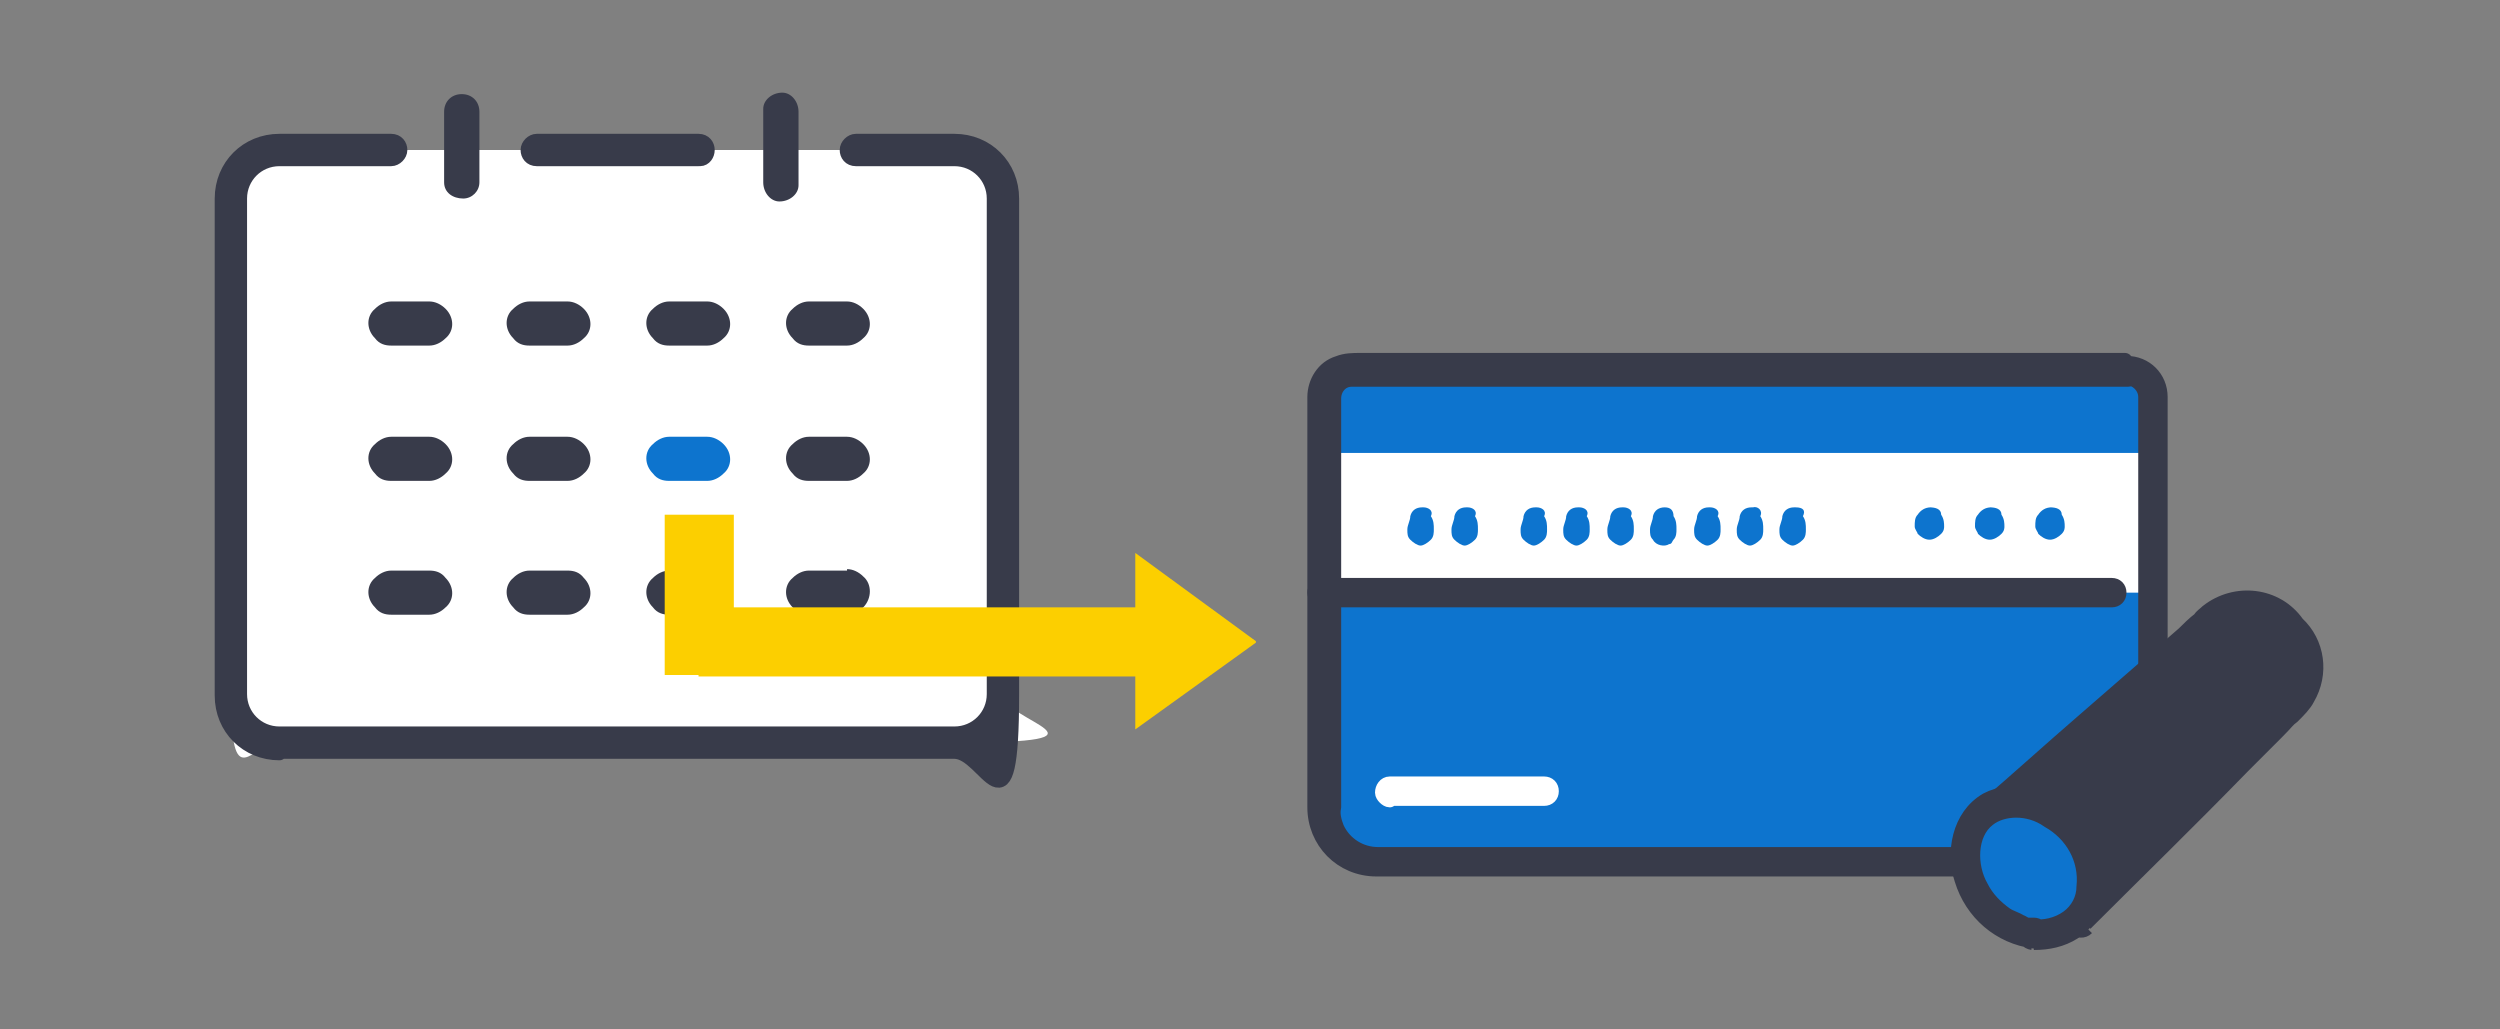 <?xml version="1.0" encoding="UTF-8"?>
<svg id="_レイヤー_1" data-name="レイヤー 1" xmlns="http://www.w3.org/2000/svg" version="1.1" viewBox="0 0 170 70">
  <rect x="0" y="0" width="170" height="70" fill="#808080" stroke="none"/>
  <defs>
    <style>
      .cls-1, .cls-2 {
        stroke-linecap: round;
        stroke-linejoin: round;
      }

      .cls-1, .cls-3 {
        stroke: #383b4a;
      }

      .cls-1, .cls-3, .cls-4 {
        fill: #383b4a;
      }

      .cls-2 {
        stroke: #fff;
      }

      .cls-2, .cls-5 {
        fill: #fff;
      }

      .cls-3 {
        stroke-miterlimit: 10;
      }

      .cls-6 {
        fill: #0d74ce;
      }

      .cls-6, .cls-5, .cls-4, .cls-7 {
        stroke-width: 0px;
      }

      .cls-7 {
        fill: #fccf00;
      }
    </style>
  </defs>
  <g>
    <path id="_パス_3628" data-name="パス 3628" class="cls-5" d="M26.6,10.2h-7.6c-1.8,0-3.3,1.5-3.3,3.3h0c0,9.8,0,26.6,0,33.7s1.4,3.3,3.3,3.3h0c12.2,0,33.9,0,45.9,0s3.3-1.4,3.3-3.3h0c0-10.4,0-24.4,0-33.7,0-1.8-1.4-3.3-3.3-3.3h-6.7"/>
    <path id="_パス_3629" data-name="パス 3629" class="cls-4" d="M29.2,20.5h-2.6c-.4,0-.8.2-1.1.5-.6.5-.6,1.4,0,2h0c.3.4.7.5,1.1.5h2.6c.4,0,.8-.2,1.1-.5.6-.5.6-1.4,0-2h0c-.3-.3-.7-.5-1.1-.5"/>
    <path id="_パス_3630" data-name="パス 3630" class="cls-4" d="M38.6,20.5h-2.6c-.4,0-.8.2-1.1.5-.6.5-.6,1.4,0,2h0c.3.4.7.5,1.1.5h2.6c.4,0,.8-.2,1.1-.5.6-.5.6-1.4,0-2h0c-.3-.3-.7-.5-1.1-.5"/>
    <path id="_パス_3631" data-name="パス 3631" class="cls-4" d="M48.1,20.5h-2.6c-.4,0-.8.2-1.1.5-.6.5-.6,1.4,0,2h0c.3.4.7.5,1.1.5h2.6c.4,0,.8-.2,1.1-.5.6-.5.6-1.4,0-2h0c-.3-.3-.7-.5-1.1-.5"/>
    <path id="_パス_3632" data-name="パス 3632" class="cls-4" d="M57.6,20.5h-2.6c-.4,0-.8.2-1.1.5-.6.5-.6,1.4,0,2h0c.3.4.7.5,1.1.5h2.6c.4,0,.8-.2,1.1-.5.6-.5.6-1.4,0-2h0c-.3-.3-.7-.5-1.1-.5"/>
    <path id="_パス_3633" data-name="パス 3633" class="cls-4" d="M29.2,29.7h-2.6c-.4,0-.8.2-1.1.5-.6.5-.6,1.4,0,2h0c.3.4.7.5,1.1.5h2.6c.4,0,.8-.2,1.1-.5.6-.5.6-1.4,0-2h0c-.3-.3-.7-.5-1.1-.5"/>
    <path id="_パス_3634" data-name="パス 3634" class="cls-4" d="M38.6,29.7h-2.6c-.4,0-.8.2-1.1.5-.6.5-.6,1.4,0,2h0c.3.4.7.5,1.1.5h2.6c.4,0,.8-.2,1.1-.5.6-.5.6-1.4,0-2h0c-.3-.3-.7-.5-1.1-.5"/>
    <path id="_パス_3635" data-name="パス 3635" class="cls-6" d="M48.1,29.7h-2.6c-.4,0-.8.2-1.1.5-.6.5-.6,1.4,0,2h0c.3.4.7.5,1.1.5h2.6c.4,0,.8-.2,1.1-.5.6-.5.6-1.4,0-2h0c-.3-.3-.7-.5-1.1-.5"/>
    <path id="_パス_3636" data-name="パス 3636" class="cls-4" d="M57.6,29.7h-2.6c-.4,0-.8.2-1.1.5-.6.5-.6,1.4,0,2h0c.3.4.7.5,1.1.5h2.6c.4,0,.8-.2,1.1-.5.6-.5.6-1.4,0-2h0c-.3-.3-.7-.5-1.1-.5"/>
    <path id="_パス_3637" data-name="パス 3637" class="cls-4" d="M29.2,38.8h-2.6c-.4,0-.8.2-1.1.5-.6.5-.6,1.4,0,2h0c.3.4.7.5,1.1.5h2.6c.4,0,.8-.2,1.1-.5.6-.5.6-1.4,0-2h0c-.3-.4-.7-.5-1.1-.5"/>
    <path id="_パス_3638" data-name="パス 3638" class="cls-4" d="M38.6,38.8h-2.6c-.4,0-.8.2-1.1.5-.6.5-.6,1.4,0,2h0c.3.4.7.5,1.1.5h2.6c.4,0,.8-.2,1.1-.5.6-.5.6-1.4,0-2h0c-.3-.4-.7-.5-1.1-.5"/>
    <path id="_パス_3639" data-name="パス 3639" class="cls-4" d="M48.1,38.8h-2.6c-.4,0-.8.2-1.1.5-.6.5-.6,1.4,0,2h0c.3.4.7.5,1.1.5h2.6c.4,0,.8-.2,1.1-.5.6-.6.6-1.6,0-2.1-.3-.3-.7-.5-1.1-.5"/>
    <path id="_パス_3640" data-name="パス 3640" class="cls-4" d="M57.6,38.8h-2.6c-.4,0-.8.2-1.1.5-.6.5-.6,1.4,0,2h0c.3.4.7.5,1.1.5h2.6c.4,0,.8-.2,1.1-.5.6-.6.6-1.6,0-2.1-.3-.3-.7-.5-1.1-.5"/>
    <path id="_パス_3641" data-name="パス 3641" class="cls-4" d="M51.9,7.6v4.8c0,.7.5,1.3,1.1,1.3.7,0,1.3-.5,1.3-1.1v-5c0-.7-.5-1.3-1.1-1.3-.7,0-1.3.5-1.3,1.1v.2"/>
    <path id="_パス_3642" data-name="パス 3642" class="cls-4" d="M30.2,7.6v4.8c0,.7.6,1.1,1.3,1.1.6,0,1.1-.5,1.1-1.1v-4.8c0-.7-.5-1.2-1.2-1.2h0c-.7,0-1.2.5-1.2,1.2,0,0,0,0,0,0"/>
    <path id="_パス_3643" data-name="パス 3643" class="cls-1" d="M19,51.2c-2.2,0-3.9-1.7-3.9-3.9V13.5c0-2.2,1.7-3.9,3.9-3.9h7.6c.4,0,.6.3.6.6s-.3.6-.6.6h-7.6c-1.5,0-2.7,1.2-2.7,2.7v33.7c0,1.5,1.2,2.7,2.7,2.7h45.9c1.5,0,2.7-1.2,2.7-2.7,0-10.3,0-24.4,0-33.7,0-1.5-1.2-2.7-2.7-2.7h-6.7c-.4,0-.6-.3-.6-.6s.3-.6.6-.6h6.7c2.2,0,3.9,1.7,3.9,3.9,0,9.3,0,23.4,0,33.7s-1.7,3.9-3.9,3.9H19"/>
    <path id="_パス_3644" data-name="パス 3644" class="cls-1" d="M47.5,10.8h-11c-.4,0-.6-.3-.6-.6s.3-.6.6-.6h11c.4,0,.6.3.6.6s-.2.6-.5.6"/>
  </g>
  <g>
    <path id="_パス_3645" data-name="パス 3645" class="cls-6" d="M144.5,25.1h-52.8c-1,0-1.8.8-1.8,1.8v29c0,1.4,1.2,2.6,2.6,2.6h51c1.4,0,2.6-1.2,2.6-2.6h0v-29c0-1-.7-1.7-1.7-1.8,0,0,0,0,0,0"/>
    <rect id="_長方形_310" data-name="長方形 310" class="cls-5" x="89.9" y="30.8" width="56.4" height="9.5"/>
    <path id="_パス_3647" data-name="パス 3647" class="cls-1" d="M144.5,24.5h-52c-.5,0-1,0-1.5.2-1,.3-1.6,1.3-1.6,2.3v27.9c0,2.3,1.8,4.2,4.2,4.2h49.5c1.4-.2,2.7-1.1,3.4-2.3.2-.6.4-1.3.4-1.9v-27.9c0-1.3-1-2.3-2.3-2.3s-.5.2-.5.5.2.5.5.5c.7,0,1.3.6,1.3,1.3h0v27.9c0,1.7-1.3,3.1-3,3.2h-49.2c-1.2,0-2.3-.7-2.8-1.8-.2-.5-.3-1-.2-1.4v-27.8c0-.7.5-1.3,1.2-1.3h52.8c.3,0,.5-.3.5-.6s-.2-.5-.5-.5"/>
    <path id="_パス_3648" data-name="パス 3648" class="cls-2" d="M94.5,54.3h10.5c.3,0,.5-.2.5-.5s-.2-.5-.5-.5h-10.5c-.3,0-.5.3-.5.6,0,.2.3.5.5.5"/>
    <path id="_パス_3649" data-name="パス 3649" class="cls-6" d="M122,34.5c-.4,0-.7.2-.8.6,0,.3-.2.6-.2.9s0,.5.2.7c.2.2.5.4.7.4s.5-.2.7-.4c.2-.2.2-.5.2-.7,0-.3,0-.6-.2-.9.2-.4,0-.6-.5-.6"/>
    <path id="_パス_3650" data-name="パス 3650" class="cls-6" d="M119.1,34.5c-.4,0-.7.2-.8.6,0,.3-.2.6-.2.9s0,.5.2.7c.2.2.5.4.7.4s.5-.2.7-.4c.2-.2.2-.5.2-.7,0-.3,0-.6-.2-.9.2-.4-.2-.7-.5-.6"/>
    <path id="_パス_3651" data-name="パス 3651" class="cls-6" d="M116.2,34.5c-.4,0-.7.2-.8.6,0,.3-.2.6-.2.9s0,.5.2.7c.2.2.5.4.7.4s.5-.2.7-.4c.2-.2.2-.5.2-.7,0-.3,0-.6-.2-.9.2-.4-.2-.6-.5-.6h0"/>
    <path id="_パス_3652" data-name="パス 3652" class="cls-6" d="M113.2,34.5c-.4,0-.7.2-.8.6,0,.3-.2.6-.2.9s0,.5.2.7c.2.4.8.5,1.1.3.2,0,.2-.2.3-.3.2-.2.2-.5.2-.7,0-.3,0-.6-.2-.9,0-.4-.2-.6-.6-.6h0"/>
    <path id="_パス_3653" data-name="パス 3653" class="cls-6" d="M110.3,34.5c-.4,0-.7.2-.8.6,0,.3-.2.6-.2.9s0,.5.2.7c.2.2.5.4.7.4s.5-.2.7-.4c.2-.2.2-.5.2-.7,0-.3,0-.6-.2-.9.2-.4-.2-.6-.5-.6"/>
    <path id="_パス_3654" data-name="パス 3654" class="cls-6" d="M107.3,34.5c-.4,0-.7.2-.8.6,0,.3-.2.6-.2.9s0,.5.2.7c.2.2.5.4.7.4s.5-.2.7-.4c.2-.2.2-.5.2-.7,0-.3,0-.6-.2-.9.2-.4-.2-.6-.5-.6h0"/>
    <path id="_パス_3655" data-name="パス 3655" class="cls-6" d="M104.4,34.5c-.4,0-.7.2-.8.6,0,.3-.2.6-.2.9s0,.5.2.7c.2.2.5.4.7.4s.5-.2.7-.4c.2-.2.2-.5.2-.7,0-.3,0-.6-.2-.9.2-.4-.2-.6-.5-.6q0,0,0,0"/>
    <path id="_パス_3656" data-name="パス 3656" class="cls-6" d="M99.7,34.5c-.4,0-.7.2-.8.6,0,.3-.2.6-.2.9s0,.5.2.7c.2.2.5.4.7.4s.5-.2.7-.4c.2-.2.2-.5.2-.7,0-.3,0-.6-.2-.9.2-.4-.2-.6-.5-.6"/>
    <path id="_パス_3657" data-name="パス 3657" class="cls-6" d="M96.7,34.5c-.4,0-.7.2-.8.6,0,.3-.2.6-.2.9s0,.5.2.7c.2.2.5.4.7.4s.5-.2.7-.4c.2-.2.2-.5.2-.7,0-.3,0-.6-.2-.9.2-.4-.2-.6-.5-.6"/>
    <path id="_パス_3659" data-name="パス 3659" class="cls-6" d="M139.5,34.5c-.4,0-.7.2-.9.5-.2.2-.2.5-.2.8,0,.2.2.4.2.5.2.2.5.4.8.4s.6-.2.8-.4c.2-.2.2-.4.2-.5,0-.2,0-.5-.2-.8,0-.4-.4-.5-.8-.5"/>
    <path id="_パス_3660" data-name="パス 3660" class="cls-6" d="M135.4,34.5c-.4,0-.7.2-.9.5-.2.2-.2.5-.2.8,0,.2.2.4.2.5.2.2.5.4.8.4s.6-.2.8-.4c.2-.2.2-.4.2-.5,0-.2,0-.5-.2-.8,0-.4-.4-.5-.8-.5"/>
    <path id="_パス_3661" data-name="パス 3661" class="cls-6" d="M131.3,34.5c-.4,0-.7.2-.9.5-.2.2-.2.5-.2.8,0,.2.2.4.2.5.2.2.5.4.8.4s.6-.2.8-.4c.2-.2.2-.4.2-.5,0-.2,0-.5-.2-.8,0-.4-.4-.5-.8-.5"/>
    <path id="_パス_3662" data-name="パス 3662" class="cls-1" d="M89.9,40.8h53.7c.3,0,.5-.2.5-.5s-.2-.5-.5-.5h-53.7c-.3,0-.5.2-.5.5,0,.3.3.5.5.5"/>
    <path id="_パス_3663" data-name="パス 3663" class="cls-4" d="M141.4,62.4c5.4-5.5,10.7-10.7,14.6-14.7,2.3-2.9-.5-6.3-3.3-6.4-.8,0-1.7.2-2.3.7-2.2,1.8-12.6,10.9-15.7,13.7"/>
    <path id="_パス_3664" data-name="パス 3664" class="cls-3" d="M141.8,62.8c3.6-3.6,7.1-7,10.7-10.7.8-.8,1.5-1.5,2.3-2.3s.7-.8,1.1-1.1c.4-.4.8-.8,1-1.2,1-1.7.7-3.8-.7-5.1-1.4-2-4.2-2.3-6.1-.8-.2.2-.4.3-.5.5-.4.3-.8.7-1.1,1-2.3,2-4.6,4-6.9,6-2.2,1.9-4.4,3.9-6.5,5.7-.2.2-.3.3-.5.5-.5.5.2,1.2.8.8,2-1.7,3.9-3.5,5.9-5.1,2.3-2,4.7-4,7-6,.8-.7,1.6-1.4,2.3-2,.4-.4.9-.7,1.5-.8.8-.2,1.7,0,2.4.5,1.4.8,2.4,2.3,2,3.9-.3.9-.9,1.7-1.7,2.2-.7.7-1.4,1.4-2.1,2.2-3.3,3.3-6.7,6.7-10.1,10.1l-1.4,1.4c-.6.3.2,1.1.7.6"/>
    <path id="_パス_3665" data-name="パス 3665" class="cls-6" d="M138.3,63.6c2.2.2,4.1-1.1,4-3.9-.2-2.6-2.2-4.7-4.7-5-2.2-.2-4,1.1-3.9,4,0,2.4,2,4.5,4.5,4.8"/>
    <path id="_パス_3666" data-name="パス 3666" class="cls-3" d="M138.3,64.1c1,0,1.9-.2,2.7-.7.8-.5,1.4-1.4,1.7-2.3.5-2.2-.4-4.5-2.2-5.9-1.5-1.1-3.7-1.7-5.4-.8-1.9,1.1-2.3,3.6-1.7,5.4.7,2.3,2.6,3.9,4.9,4.2.3,0,.5-.2.5-.5h0c0-.4-.2-.6-.5-.6h0c-.2,0-.3,0-.4,0-.2,0-.4-.2-.5-.2-.3-.2-.7-.3-1-.5-.7-.5-1.3-1.1-1.7-1.9-.8-1.4-.8-3.6.5-4.6.5-.4,1.2-.6,1.9-.6s1.5.2,2.2.7c1.6.9,2.6,2.6,2.4,4.5,0,.8-.4,1.6-1.1,2.1-.7.5-1.6.7-2.4.6-.7,0-.7,1,0,1.1"/>
  </g>
  <g>
    <rect id="_長方形_311" data-name="長方形 311" class="cls-7" x="45.2" y="35" width="4.7" height="10.9"/>
    <rect id="_長方形_312" data-name="長方形 312" class="cls-7" x="47.5" y="41.3" width="30.4" height="4.7"/>
    <path id="_パス_3667" data-name="パス 3667" class="cls-7" d="M85.4,43.6l-8.2-6v12l8.2-5.9Z"/>
  </g>
</svg>